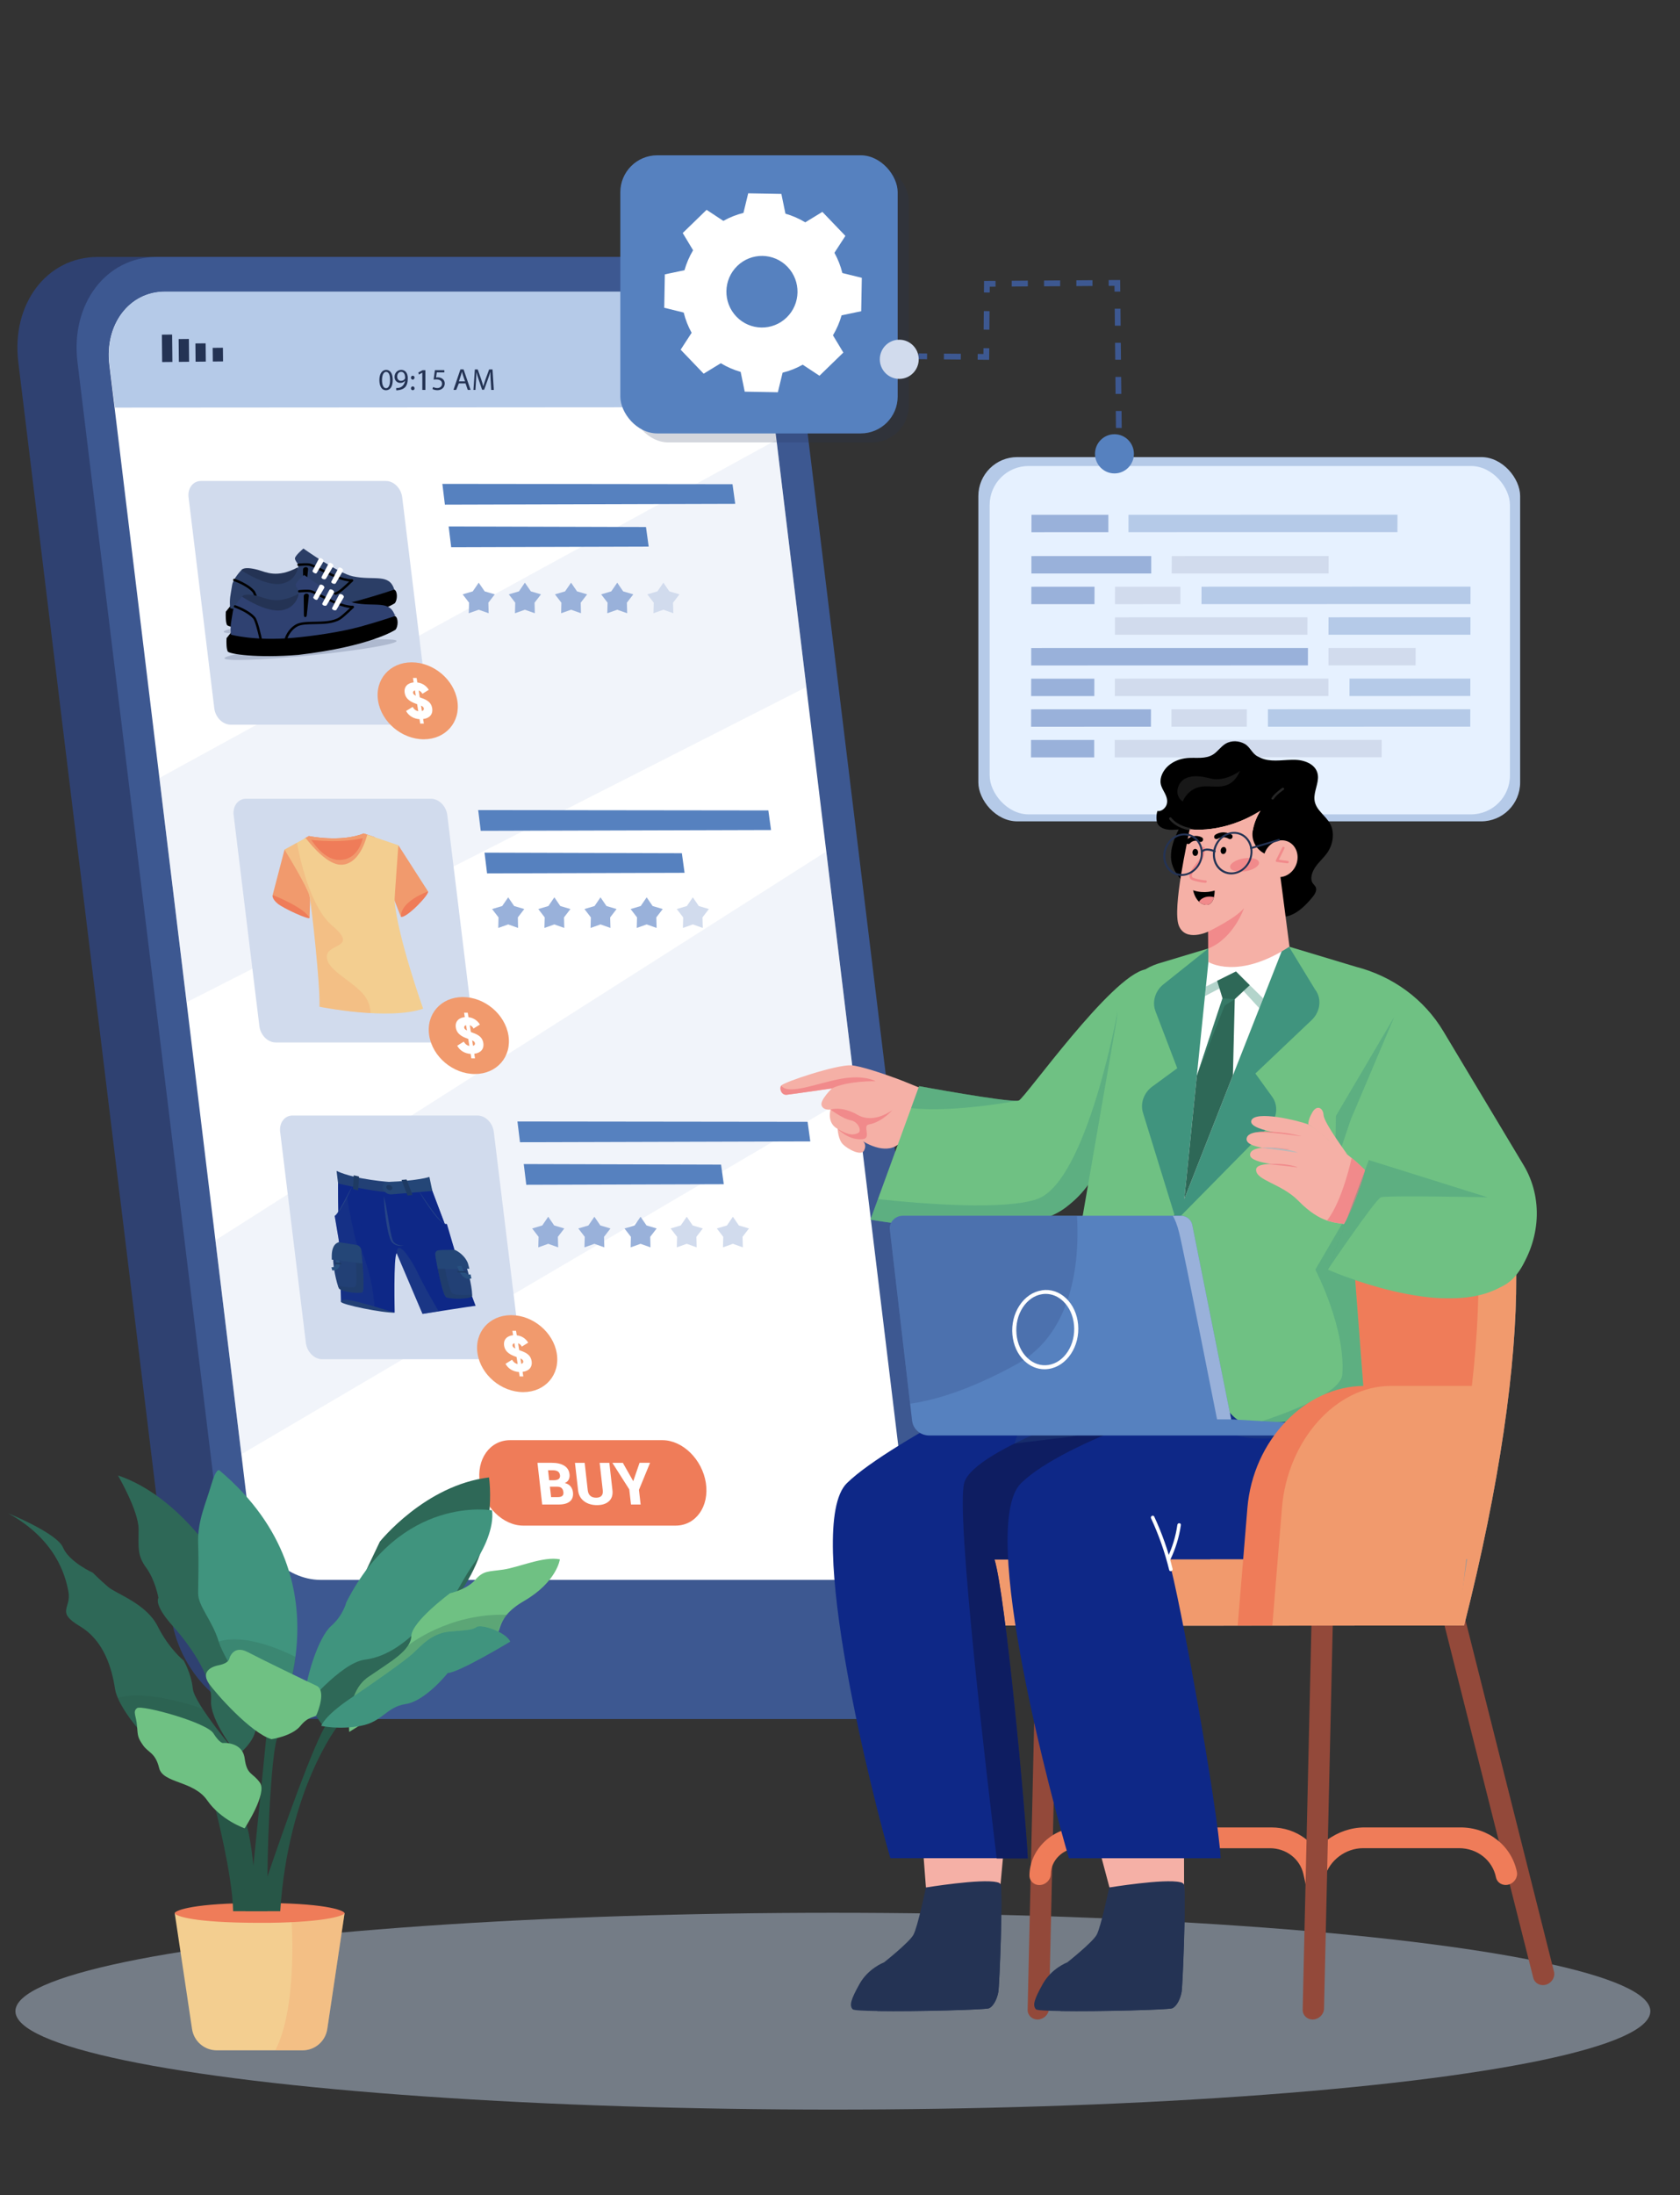 <?xml version="1.0" encoding="UTF-8"?>
<svg xmlns="http://www.w3.org/2000/svg" id="Layer_1" data-name="Layer 1" viewBox="0 0 392 512">
  <rect x="0" y="0" width="392" height="512" fill="#333333" stroke="none"/>
  <defs>
    <style>
      .cls-1 {
        fill: #f18a8b;
      }

      .cls-1, .cls-2, .cls-3, .cls-4, .cls-5, .cls-6, .cls-7, .cls-8, .cls-9, .cls-10, .cls-11, .cls-12, .cls-13, .cls-14, .cls-15, .cls-16, .cls-17, .cls-18, .cls-19, .cls-20, .cls-21, .cls-22, .cls-23, .cls-24, .cls-25, .cls-26, .cls-27, .cls-28, .cls-29, .cls-30, .cls-31, .cls-32, .cls-33, .cls-34, .cls-35, .cls-36, .cls-37, .cls-38, .cls-39, .cls-40, .cls-41 {
        stroke-width: 0px;
      }

      .cls-42 {
        opacity: .5;
      }

      .cls-2 {
        fill: #bababa;
      }

      .cls-3 {
        fill: #ef7c59;
      }

      .cls-4 {
        fill: #6fc183;
      }

      .cls-43, .cls-44 {
        isolation: isolate;
      }

      .cls-5 {
        fill: #93493a;
      }

      .cls-6 {
        fill: #f3ce90;
      }

      .cls-45 {
        opacity: .2;
      }

      .cls-46 {
        opacity: .29;
      }

      .cls-47 {
        opacity: .39;
      }

      .cls-8 {
        fill: #e6f1ff;
      }

      .cls-9 {
        fill: #254384;
      }

      .cls-10 {
        fill: #244677;
      }

      .cls-11 {
        fill: none;
      }

      .cls-12 {
        fill: #b8b8b8;
      }

      .cls-13 {
        fill: #24447c;
      }

      .cls-14 {
        fill: #3d5891;
      }

      .cls-15 {
        fill: #b9b9b9;
      }

      .cls-16 {
        fill: #d2d2d2;
      }

      .cls-17 {
        fill: #40947e;
      }

      .cls-18 {
        fill: #0e2887;
      }

      .cls-48 {
        opacity: .4;
      }

      .cls-19 {
        fill: #99b1da;
      }

      .cls-20 {
        fill: #fff;
      }

      .cls-49 {
        opacity: .3;
      }

      .cls-21 {
        fill: #0e1d61;
      }

      .cls-22 {
        fill: #243354;
      }

      .cls-23 {
        fill: #2f4171;
      }

      .cls-24 {
        fill: #d1d1d1;
      }

      .cls-50 {
        opacity: .49;
      }

      .cls-25 {
        fill: #464646;
      }

      .cls-26 {
        fill: #224075;
      }

      .cls-27 {
        fill: #275647;
      }

      .cls-28 {
        fill: #979797;
      }

      .cls-29 {
        fill: #d1dbed;
      }

      .cls-30 {
        fill: #1e3a63;
      }

      .cls-31 {
        fill: #f5b0a6;
      }

      .cls-51 {
        opacity: .46;
      }

      .cls-44 {
        opacity: .6;
      }

      .cls-32 {
        fill: #b5cae8;
      }

      .cls-33 {
        fill: #b8c7dd;
      }

      .cls-34 {
        fill: #5681bf;
      }

      .cls-35 {
        fill: #525252;
      }

      .cls-36 {
        fill: #28507f;
      }

      .cls-37 {
        fill: #2b3e66;
      }

      .cls-38 {
        fill: #959595;
      }

      .cls-39 {
        fill: #2e6857;
      }

      .cls-40 {
        fill: #264487;
      }

      .cls-52 {
        opacity: .37;
      }

      .cls-41 {
        fill: #f19a6d;
      }
    </style>
  </defs>
  <g>
    <rect class="cls-32" x="228.28" y="106.61" width="126.42" height="84.96" rx="9.08" ry="9.08"></rect>
    <rect class="cls-8" x="230.92" y="108.69" width="121.4" height="81.25" rx="9.08" ry="9.08"></rect>
    <g>
      <polygon class="cls-29" points="273.4 133.76 310.01 133.75 310.02 129.68 273.41 129.69 273.4 133.76"></polygon>
      <polygon class="cls-19" points="240.66 133.76 268.62 133.76 268.62 129.69 240.66 129.7 240.66 133.76"></polygon>
      <polygon class="cls-32" points="280.35 140.9 343.11 140.89 343.12 136.82 280.36 136.84 280.35 140.9"></polygon>
      <polygon class="cls-32" points="263.31 124.13 326.07 124.12 326.08 120.05 263.32 120.07 263.31 124.13"></polygon>
      <polygon class="cls-29" points="260.17 140.91 275.43 140.9 275.43 136.84 260.18 136.84 260.17 140.91"></polygon>
      <polygon class="cls-19" points="240.64 140.91 255.38 140.91 255.39 136.84 240.65 136.85 240.64 140.91"></polygon>
      <polygon class="cls-19" points="240.67 124.14 258.62 124.13 258.62 120.07 240.68 120.07 240.67 124.14"></polygon>
      <polygon class="cls-32" points="309.98 148.04 343.1 148.04 343.11 143.97 309.99 143.98 309.98 148.04"></polygon>
      <polygon class="cls-29" points="260.16 148.05 305.06 148.04 305.07 143.98 260.17 143.99 260.16 148.05"></polygon>
      <polygon class="cls-29" points="309.97 155.19 330.3 155.19 330.31 151.12 309.98 151.13 309.97 155.19"></polygon>
      <polygon class="cls-19" points="240.62 155.21 305.18 155.19 305.19 151.13 240.62 151.14 240.62 155.21"></polygon>
      <polygon class="cls-32" points="314.88 162.34 343.07 162.33 343.08 158.27 314.89 158.27 314.88 162.34"></polygon>
      <polygon class="cls-29" points="260.13 162.35 309.96 162.34 309.96 158.27 260.14 158.28 260.13 162.35"></polygon>
      <polygon class="cls-19" points="240.6 162.35 255.34 162.35 255.35 158.29 240.61 158.29 240.6 162.35"></polygon>
      <polygon class="cls-32" points="295.85 169.49 343.06 169.48 343.07 165.41 295.85 165.42 295.85 169.49"></polygon>
      <polygon class="cls-29" points="273.34 169.49 290.92 169.49 290.93 165.43 273.34 165.43 273.34 169.49"></polygon>
      <polygon class="cls-19" points="240.59 169.5 268.55 169.49 268.56 165.43 240.6 165.44 240.59 169.5"></polygon>
      <polygon class="cls-29" points="260.1 176.64 322.39 176.63 322.4 172.57 260.11 172.58 260.1 176.64"></polygon>
      <polygon class="cls-19" points="240.57 176.65 255.32 176.65 255.32 172.58 240.58 172.58 240.57 176.65"></polygon>
    </g>
  </g>
  <g class="cls-50">
    <ellipse class="cls-33" cx="194.34" cy="469.08" rx="190.74" ry="22.95"></ellipse>
  </g>
  <g>
    <g>
      <path class="cls-16" d="M183.01,281.45l-80.46-7,2.98,39.92s67.61,30.96,99.17,30.43l-21.69-63.35Z"></path>
      <g>
        <path class="cls-16" d="M63.41,307.91c5.65,2.11,28.75,4.8,36.46,5.45.14.07.3.13.47.16,33.59-10.45,16.47-40.65,16.47-40.65-2.92-3.23-7.42-8.01-10.4-10.24-4.7-3.53-27.05-10.24-28.77-5.48-2.22,6.13,9.93,12.55,16.28,14.9,0,0-.13.36-.3.99-8.07-1.72-16.38-3.53-17.19-3.76-6.97-2.03-17.57-11.45-21.58-7.69-3.17,2.96,2.31,7.1,2.87,7.51-.57-.36-7.58-4.41-9.59.05-1.97,4.43,3.84,9.25,4.46,9.77-.7-.27-8.08-2.99-9.73,1.6-1.76,4.8,5,9.3,5,9.3,0,0-5.23-1.92-6.52,2.98-1.29,4.89,15.94,12.82,22.08,15.13Z"></path>
        <g>
          <g>
            <path class="cls-2" d="M57.09,268.71c7.81,6.91,12.42,8.59,22.55,10.24.2.03.19.33-.02.32-10.07-.71-16.15-1.98-22.89-10.2-.33-.4-.02-.69.35-.36Z"></path>
            <path class="cls-2" d="M52.02,278.38c8.73,6.47,13.72,8.33,24.2,10.84.15.04.1.29-.05.27-10.49-1.6-16.53-3-24.41-10.62-.36-.34-.14-.79.26-.49Z"></path>
            <path class="cls-2" d="M48.38,289.91c8.91,5.65,14.29,7.93,24.78,9.06.25.03.23.39-.02.39-10.81-.11-17.54-2.9-24.9-9.16-.5-.43-.42-.65.14-.29Z"></path>
          </g>
          <path class="cls-2" d="M77.58,259.03c2.01,7.05,10.55,9.61,16.55,12.36.46.21.45.65.22.97-1.76,6.08-2.48,15.18,1.73,20.38.12.15-.08.35-.22.21-5.27-4.96-5.3-13.96-2.94-20.5-6.19-2.73-14.65-5.67-15.41-13.41,0-.04.06-.06.07-.02Z"></path>
        </g>
      </g>
    </g>
    <g>
      <g>
        <path class="cls-23" d="M189.67,400.94h-125.32c-11.88,0-22.85-10.98-24.5-24.52L4.27,84.45c-1.65-13.54,6.64-24.52,18.52-24.52h125.32c11.88,0,22.85,10.98,24.5,24.52l35.59,291.97c1.65,13.54-6.64,24.52-18.52,24.52Z"></path>
        <path class="cls-14" d="M203.49,400.94h-125.32c-11.88,0-22.85-10.98-24.5-24.52L18.08,84.45c-1.65-13.54,6.64-24.52,18.52-24.52h125.32c11.88,0,22.85,10.98,24.5,24.52l35.59,291.97c1.65,13.54-6.64,24.52-18.52,24.52Z"></path>
        <path class="cls-20" d="M198.43,368.49h-123.58c-8.27,0-15.9-7.64-17.05-17.06l-1.48-12.24-6.05-49.9-6.73-55.52-6.34-52.31-11.67-96.33c-1.15-9.42,4.62-17.06,12.89-17.06h26.2c1.65,0,3.23.76,4.46,1.99,1.23,1.23,2.1,2.93,2.33,4.8.39,3.23,3.01,5.85,5.85,5.85h48.99c2.59,0,4.47-2.19,4.47-5.04,0-.27-.02-.54-.05-.81-.46-3.75,1.84-6.79,5.13-6.79h26.2c8.27,0,15.9,7.64,17.05,17.06l2.12,17.47,6.98,57.65,4.65,38.35,6.83,56.35,11.69,96.48c1.15,9.42-4.62,17.06-12.89,17.06Z"></path>
        <g class="cls-49">
          <polygon class="cls-29" points="188.15 160.25 43.54 233.76 37.2 181.45 181.17 102.6 188.15 160.25"></polygon>
          <polygon class="cls-29" points="199.63 254.95 56.31 339.19 50.26 289.28 192.8 198.6 199.63 254.95"></polygon>
        </g>
        <path class="cls-32" d="M162.04,68.01H38.46c-8.27,0-14.04,7.64-12.89,17.06l1.24,10,153.54-.1-1.25-9.91c-1.15-9.42-8.78-17.06-17.05-17.06Z"></path>
        <path class="cls-29" d="M96.97,169.02h-43.16c-1.85,0-3.56-1.71-3.81-3.82l-6-49.2c-.26-2.11,1.03-3.82,2.88-3.82h43.16c1.85,0,3.56,1.71,3.81,3.82l6,49.2c.26,2.11-1.03,3.82-2.88,3.82Z"></path>
        <g>
          <g class="cls-45">
            <path class="cls-22" d="M92.36,143.32c0,.74-8.99,2.24-20.08,3.35-11.09,1.11-20.08,1.42-20.08.68,0-.74,8.99-2.24,20.08-3.35,11.09-1.11,20.08-1.42,20.08-.68Z"></path>
          </g>
          <g>
            <path class="cls-22" d="M56.29,133s.4-1.04,3.92-.08c1.91.52,4.39,1.99,9.23-.57,0,0,1.48,4.66-4.69,4.85-6.16.2-8.46-4.2-8.46-4.2Z"></path>
            <path class="cls-7" d="M90.57,137.29l1.43.23c.81.34.77,2.47.1,3.19,0,0-5.76,3.89-22.64,5.86-9.71.79-16.2-.19-16.5-.81-.3-.62-.33-2.06-.27-3.09l1.83-2.28,36.05-3.1Z"></path>
            <path class="cls-37" d="M56.29,133s-1.9,1.98-2.13,3.48c-.32,2.16-.69,3.25-.45,5.37,0,0,5.48,1.55,14.6.74,4.5-.4,10.96-1.32,15.68-2.62,4.02-1.11,8.01-2.45,8.01-2.45-1.16-3.88-4.68-2.04-9.68-3.1-3.41-.72-11.52-6.48-11.52-6.48,0,0-1.88,1.56-1.98,2.27-.06.45.83,1.52.83,1.52,0,0-.22,3.8-4.06,4.43-3.73.62-9.3-3.17-9.3-3.17Z"></path>
            <path class="cls-11" d="M92,137.51s-3.02,2.32-7.45,3.6c-4.52,1.31-11.89,2.34-16.49,2.63-5.08.32-15.37-1.08-15.37-1.08l39.31-5.15Z"></path>
            <path class="cls-7" d="M82.11,135.67s0,0,0,0c-2.4-.06-5.32-1.53-7.46-2.6-1.03-.52-1.92-.97-2.43-1.09-.53-.13-2.01-.02-2.54.03-.15.01-.29-.1-.31-.25-.02-.15.1-.29.25-.31.2-.02,2.01-.19,2.73-.01.57.14,1.44.58,2.55,1.13,2.08,1.05,4.94,2.49,7.22,2.54.16,0,.28.13.27.29,0,.15-.13.27-.28.27Z"></path>
            <path class="cls-20" d="M75.45,131.01l-1.56,2.64c-.21.32-1.15-.25-.94-.57l1.45-2.77c.31-.43,1.37.27,1.05.69Z"></path>
            <path class="cls-20" d="M77.73,132.1l-1.64,2.8c-.2.46-1.25.11-1.05-.35l1.64-3.14c.31-.43,1.37.27,1.05.69Z"></path>
            <path class="cls-20" d="M80.01,133.19l-1.66,2.82c-.18.39-1.21.02-1.03-.37l1.64-3.14c.31-.43,1.37.27,1.05.69Z"></path>
            <path class="cls-7" d="M70.7,132.86c.03-.73,1.22-.8,1.19-.07l-.47,4.46c0,.64-.68.71-.68.07l-.04-4.46Z"></path>
            <path class="cls-7" d="M66.55,143.08s-.05,0-.07,0c-.15-.04-.24-.2-.2-.35.02-.09.6-2.15,2.6-3.28,1.03-.58,2.64-.6,4.35-.63,1.99-.03,4.25-.07,5.75-1.03.8-.52,2.92-2.57,2.94-2.59.11-.11.29-.11.4,0,.11.11.11.29,0,.4-.09.09-2.18,2.12-3.02,2.66-1.63,1.05-3.97,1.09-6.04,1.12-1.63.03-3.18.05-4.08.56-1.8,1.01-2.33,2.92-2.34,2.94-.03.13-.15.21-.27.21Z"></path>
            <path class="cls-7" d="M60.64,143.12c-.13,0-.25-.09-.27-.22-.34-1.59-1.03-4.3-1.46-4.79-1.35-1.55-4.3-2.56-4.33-2.57-.15-.05-.23-.21-.18-.36.05-.15.21-.23.36-.18.13.04,3.13,1.08,4.57,2.74.67.76,1.5,4.6,1.59,5.04.03.15-.06.3-.22.33-.02,0-.04,0-.06,0Z"></path>
          </g>
        </g>
        <path class="cls-29" d="M107.49,243.14h-43.16c-1.85,0-3.56-1.71-3.81-3.82l-6-49.2c-.26-2.11,1.03-3.82,2.88-3.82h43.16c1.85,0,3.56,1.71,3.81,3.82l6,49.2c.26,2.11-1.03,3.82-2.88,3.82Z"></path>
        <path class="cls-29" d="M118.34,317.02h-43.16c-1.85,0-3.56-1.71-3.81-3.82l-6-49.2c-.26-2.11,1.03-3.82,2.88-3.82h43.16c1.85,0,3.56,1.71,3.81,3.82l6,49.2c.26,2.11-1.03,3.82-2.88,3.82Z"></path>
        <g>
          <g class="cls-45">
            <path class="cls-22" d="M92.53,149.5c0,.74-8.99,2.24-20.08,3.35-11.09,1.11-20.08,1.42-20.08.68,0-.74,8.99-2.24,20.08-3.35,11.09-1.11,20.08-1.42,20.08-.68Z"></path>
          </g>
          <g>
            <path class="cls-22" d="M56.46,139.17s.4-1.04,3.92-.08c1.91.52,4.39,1.99,9.23-.57,0,0,1.48,4.66-4.69,4.85-6.16.2-8.46-4.2-8.46-4.2Z"></path>
            <path class="cls-7" d="M90.74,143.46l1.43.23c.81.34.77,2.47.1,3.19,0,0-5.76,3.89-22.64,5.86-9.71.79-16.2-.19-16.5-.81-.3-.62-.33-2.06-.27-3.09l1.83-2.28,36.05-3.1Z"></path>
            <path class="cls-23" d="M56.46,139.17s-1.9,1.98-2.13,3.48c-.32,2.16-.69,3.25-.45,5.37,0,0,5.48,1.55,14.6.74,4.5-.4,10.96-1.32,15.68-2.62,4.02-1.11,8.01-2.45,8.01-2.45-1.16-3.88-4.68-2.04-9.68-3.1-3.41-.72-11.52-6.48-11.52-6.48,0,0-1.88,1.56-1.98,2.27-.06.45.83,1.52.83,1.52,0,0-.22,3.8-4.06,4.43-3.73.62-9.3-3.17-9.3-3.17Z"></path>
            <path class="cls-11" d="M92.17,143.69s-3.02,2.32-7.45,3.6c-4.52,1.31-11.89,2.34-16.49,2.63-5.08.32-15.37-1.08-15.37-1.08l39.31-5.15Z"></path>
            <path class="cls-7" d="M82.28,141.85s0,0,0,0c-2.4-.06-5.32-1.53-7.46-2.6-1.03-.52-1.92-.97-2.43-1.09-.53-.13-2.01-.02-2.54.03-.15.01-.29-.1-.31-.25-.02-.15.1-.29.25-.31.2-.02,2.01-.19,2.73-.01.57.14,1.44.58,2.55,1.13,2.08,1.05,4.94,2.49,7.22,2.54.16,0,.28.13.27.29,0,.15-.13.27-.28.27Z"></path>
            <path class="cls-20" d="M75.63,137.18l-1.56,2.64c-.21.32-1.15-.25-.94-.57l1.45-2.77c.31-.43,1.37.27,1.05.69Z"></path>
            <path class="cls-20" d="M77.91,138.28l-1.64,2.8c-.2.46-1.25.11-1.05-.35l1.64-3.14c.31-.43,1.37.27,1.05.69Z"></path>
            <path class="cls-20" d="M80.18,139.37l-1.66,2.82c-.18.39-1.21.02-1.03-.37l1.64-3.14c.31-.43,1.37.27,1.05.69Z"></path>
            <path class="cls-7" d="M70.87,139.03c.03-.73,1.22-.8,1.19-.07l-.47,4.46c0,.64-.68.71-.68.07l-.04-4.46Z"></path>
            <path class="cls-7" d="M66.72,149.26s-.05,0-.07,0c-.15-.04-.24-.19-.2-.34.02-.09.6-2.15,2.6-3.28,1.03-.58,2.64-.6,4.35-.63,1.99-.03,4.25-.07,5.75-1.03.8-.52,2.92-2.57,2.94-2.59.11-.11.29-.11.4,0,.11.11.11.29,0,.4-.09.09-2.18,2.12-3.02,2.66-1.63,1.05-3.97,1.09-6.04,1.12-1.63.03-3.18.05-4.08.56-1.79,1.01-2.33,2.92-2.34,2.94-.03.13-.15.21-.27.21Z"></path>
            <path class="cls-7" d="M60.81,149.29c-.13,0-.25-.09-.27-.22-.34-1.59-1.03-4.3-1.46-4.79-1.35-1.54-4.3-2.56-4.33-2.57-.15-.05-.23-.21-.18-.36.05-.15.21-.23.36-.18.13.04,3.13,1.08,4.57,2.74.67.76,1.5,4.6,1.59,5.04.03.15-.06.3-.22.33-.02,0-.04,0-.06,0Z"></path>
          </g>
        </g>
        <g>
          <path class="cls-18" d="M79,274.56c-.44.08.58,29.08.58,29.08,0,0,.03-.58,3.13.58,3.1,1.16,9.38,1.93,9.38,1.93,0,0-.3-13.09.47-13.86l6.03,14.16s12.01-1.9,12.39-1.88l-10.84-28.71s-8.61,1.51-10.16,1.44c-1.56-.07-9.35-3.03-10.99-2.73Z"></path>
          <g class="cls-49">
            <path class="cls-9" d="M79,274.56c-.44.08.58,29.08.58,29.08,0,0,.03-.58,3.13.58,1.26.47,3.05.88,4.73,1.2-.41-4.78-.83-8-3.24-14.36-1.65-4.34-1.06-10.33-.51-15.52-2.05-.61-3.96-1.1-4.68-.97Z"></path>
          </g>
          <path class="cls-18" d="M100.15,275.86s-2.54.45-5.11.84c1.1,3.01,3.47,8.61,6.21,9.79,1.51.65,2.55.87,3.25.9l-4.35-11.53Z"></path>
          <path class="cls-26" d="M107.08,292.47c.39.55.87,1.27,1.33,2.08,1.01,1.77,1.95,7.09,1.72,7.74-.22.65-4.59.8-5.96.3-.85-.31-2.01-6.49-2.52-9.45-.15-.88.55-1.06,1.49-1.09,2.54-.1,3.37-.39,3.94.42Z"></path>
          <g class="cls-42">
            <path class="cls-30" d="M105.69,301.75c-.94-.34-2.12-7.05-2.53-9.5,0,0-1.68-.09-1.55.65.48,2.84,1.69,9.39,2.57,9.7,1.37.5,5.74.35,5.96-.3.02-.07.03-.19.03-.35-1.46.18-3.59.13-4.48-.19Z"></path>
          </g>
          <path class="cls-10" d="M109.52,295.92c-.21-.68-.25-1.11-.44-1.53-1.01-2.13-3.02-2.9-3.02-2.9l-3.51.06c-.66.02-1.09.51-.99,1.12.13.81.34,1.99.59,3.25h7.36Z"></path>
          <path class="cls-26" d="M81.25,303.2s-1.78-.2-1.68.44c.1.64,9.77,2.62,12.51,2.51,0,0-9.21-2.87-10.84-2.95Z"></path>
          <g class="cls-42">
            <path class="cls-9" d="M102.37,305.85c-1.82-3.06-3.9-6.81-5.13-9.44-.92-1.95-4.53-7.9-4.67-4.13l6.03,14.16s1.66-.26,3.77-.59Z"></path>
          </g>
          <path class="cls-18" d="M97.52,277.43s4.49,7.42,6.26,8.03l.5.02,1.7,5.8-4.19.33-6.56-13.76,2.29-.41Z"></path>
          <path class="cls-40" d="M97.52,277.43c1.96,2.91,4.87,7.4,6.26,8.01h0s.5.04.5.04c-.02,0-.53,0-.5,0h0c-1.84-.68-5.36-6.43-6.26-8.05Z"></path>
          <path class="cls-18" d="M79,274.56c-.16.03-.13,3.68-.03,8.39,1.78.51,3.68.85,3.94.06.35-1.08.25-5.29.16-7.66-1.81-.52-3.42-.91-4.07-.8Z"></path>
          <path class="cls-18" d="M82.17,276.72s-3.29,6.88-4.08,6.84l1.05,6.25,5.1,1.56.03-14.08-2.1-.57Z"></path>
          <g class="cls-49">
            <path class="cls-9" d="M80.95,279.17c-1.02,1.97-2.38,4.41-2.86,4.39l1.05,6.25,4.18.63c-.92-3.33-1.74-7.58-2.37-11.28Z"></path>
          </g>
          <path class="cls-40" d="M82.17,276.72c-.78,1.93-3.27,6.84-4.08,6.84.53-.05,2.1-3.2,3.12-5.08.1-.18-.36.65.96-1.76Z"></path>
          <path class="cls-26" d="M79.14,289.81s-.74,1.27-1.27,2.95c-.52,1.68.8,7.03,1.21,7.72.41.69,4.15,1.34,5.39.96.76-.23.11-7.02-.18-9.74-.07-.63-.66-1.19-1.36-1.3l-3.79-.59Z"></path>
          <g class="cls-42">
            <path class="cls-30" d="M82.64,290.35c.29,2.68.95,9.56.19,9.79-.81.24-2.67.05-3.99-.3.1.3.18.52.25.63.41.69,4.15,1.34,5.39.96.76-.23.11-7.03-.18-9.75-.07-.62-.66-1.19-1.35-1.29l-.3-.05Z"></path>
          </g>
          <path class="cls-26" d="M78.53,273.1l.36,2.93s9.8,2.34,12.64,1.98l-.36-2.32s-8.14-.49-12.64-2.59Z"></path>
          <path class="cls-10" d="M89.3,277.05h0c.14.88,1.1,1.6,2.04,1.52l9.54-.8-.69-3.27s-2.45.89-9.71,1.17c-.79.03-1.3.64-1.18,1.37Z"></path>
          <path class="cls-40" d="M89.6,279.02c1.06,4.61,1.46,9.44,2.19,10.56.53.72,1.53.96,2.38.92-1.31.34-2.6-.31-2.97-1.17-.74-1.46-1.27-5.45-1.42-7.04-.11-1.09-.18-2.18-.18-3.27Z"></path>
          <path class="cls-30" d="M91.53,277.02c.05.34-.21.61-.59.59-.38-.02-.73-.31-.78-.65-.05-.34.21-.61.59-.59s.73.31.78.65Z"></path>
          <polygon class="cls-30" points="83.58 277.61 82.35 277.34 82.54 274.12 83.77 274.41 83.58 277.61"></polygon>
          <polygon class="cls-30" points="95.1 278.87 93.69 275.2 94.87 275.1 96.25 278.69 95.1 278.87"></polygon>
          <path class="cls-36" d="M78.18,293.44c.2.48.41,1.23.15,1.69-.16.28-.48.43-.99.45l.19.74c.76-.03,1.28-.28,1.55-.76.35-.63.14-1.5-.07-2.08l-.83-.04Z"></path>
          <polygon class="cls-30" points="79.65 294.91 78.21 294.84 78.15 294.47 79.6 294.54 79.65 294.91"></polygon>
          <path class="cls-36" d="M106.66,295.34l.98-.11c.14.42.67,1.59,1.38,1.95.15.08.4.17.77.04l.21.95c-1.66.55-2.75-1.14-3.33-2.84Z"></path>
          <polygon class="cls-30" points="108.83 296.84 106.75 296.74 106.7 296.45 108.78 296.55 108.83 296.84"></polygon>
          <path class="cls-10" d="M84.58,294.71c-.11-1.2-.24-2.48-.33-3.29-.05-.47-.51-.97-1.03-1.05l-4.1-.64s-1.62.11-1.71,3c0,.29,0,.64,0,1.06l7.16.91Z"></path>
        </g>
        <g>
          <path class="cls-3" d="M75.43,205.81l-4.39-10.23,1.04-.58s7.42,1.54,12.78-.61l2.63.89-.19,11.02-11.87-.49Z"></path>
          <path class="cls-41" d="M86.36,195.03l1.14.32v-.07s-2.63-.89-2.63-.89c-5.36,2.15-12.78.61-12.78.61l-1.04.58.07.15c2.11.29,9.54,1.13,15.25-.7Z"></path>
          <path class="cls-3" d="M67.79,208.57l-4.17.18s-.3.77,1.13,1.98c1.44,1.21,7.46,3.89,7.47,3.36.02-.53-.88-2.41-1.43-2.88-.55-.47-3.01-2.64-3.01-2.64Z"></path>
          <path class="cls-41" d="M63.62,208.75s7.28,2.82,8.61,5.34l.13-4.18-1.05-8.42-4.92-3.34-2.77,10.6Z"></path>
          <path class="cls-3" d="M99.88,207.91c.37.69-5.12,6.39-6.34,5.92,0,0-.17-1.19,0-2.47.17-1.28,4.2-3.56,6.35-3.45Z"></path>
          <path class="cls-41" d="M92.95,197.13l6.93,10.79s-6.43,2.21-6.34,5.92l-1.47-3.77-1.3-6.81,2.17-6.13Z"></path>
          <path class="cls-6" d="M66.39,198.15s5.46,8.82,5.88,11.03c.42,2.21,2.46,20.44,2.29,25.63,0,0,16.14,3.25,24.17.45,0,0-6-16.84-6.66-25.18-.04-.46.88-12.94.88-12.94l-8.03-2.72s-.49,6.41-5.62,6.41c-4.1,0-7.35-5.74-7.35-5.74l-5.55,3.07Z"></path>
          <g class="cls-49">
            <path class="cls-41" d="M76.26,223.02c.16-3.05,7.49-1.87,1.29-7.08-5.12-4.31-7.57-15.6-8.26-19.39l-2.9,1.6s5.46,8.82,5.88,11.03c.42,2.21,2.46,20.44,2.29,25.63,0,0,5.64,1.14,11.91,1.49-.08-1.45-.52-3.16-1.87-4.62-3.03-3.28-8.5-5.6-8.34-8.65Z"></path>
          </g>
          <path class="cls-41" d="M79.54,201.69c3.77,0,5.51-4.59,6.16-7.02l-.84-.28s-.57,6.18-5.7,6.18c-4.1,0-7.07-5.56-7.07-5.56l-.78.43c1.74,2.24,5.28,6.25,8.24,6.25Z"></path>
        </g>
      </g>
      <g>
        <path class="cls-3" d="M157.63,355.83h-35.54c-4.73,0-9.29-4.48-10.14-9.96h.01c-.85-5.48,2.32-9.97,7.05-9.97h35.55c4.73,0,9.29,4.49,10.14,9.97h0c.84,5.48-2.34,9.96-7.07,9.96Z"></path>
        <g>
          <path class="cls-20" d="M126.51,350.91l-1.1-9.73h3.34c1.21,0,2.17.22,2.9.67.73.45,1.14,1.11,1.24,2,.05.46-.01.87-.19,1.24-.18.36-.48.63-.92.81.58.13,1.03.39,1.35.78.32.39.5.84.56,1.35.11.95-.13,1.67-.71,2.15-.58.49-1.47.73-2.66.73h-3.82ZM128.14,345.24h1.12c.51,0,.88-.11,1.12-.3.23-.19.33-.47.29-.83-.05-.41-.21-.72-.49-.91-.28-.19-.69-.28-1.22-.28h-1.08l.26,2.32ZM128.31,346.74l.28,2.44h1.56c.48,0,.83-.09,1.05-.28.22-.19.31-.48.26-.87-.05-.42-.19-.74-.42-.96-.23-.22-.58-.32-1.04-.32h-1.68Z"></path>
          <path class="cls-20" d="M142.18,341.19l.72,6.37c.13,1.11-.15,1.97-.81,2.58-.67.61-1.6.91-2.79.91s-2.21-.3-3.02-.91c-.81-.61-1.28-1.47-1.4-2.58l-.72-6.37h2.26l.72,6.37c.07.6.27,1.04.61,1.33.34.29.79.43,1.35.43s.97-.14,1.24-.43c.27-.28.37-.73.3-1.33l-.72-6.37h2.26Z"></path>
          <path class="cls-20" d="M147.73,345.43h.04l1.46-4.25h2.45l-2.59,6.31.39,3.42h-2.25l-.4-3.53-3.94-6.19h2.44l2.41,4.25Z"></path>
        </g>
      </g>
      <g>
        <path class="cls-34" d="M171.55,117.51l-67.74.19-.55-4.51c-.01-.11-.03-.22-.05-.33l67.71.08.63,4.57Z"></path>
        <path class="cls-34" d="M151.36,127.49l-46.08.14-.55-4.51c-.01-.11-.03-.22-.05-.33l46.05.13.63,4.57Z"></path>
      </g>
      <g>
        <path class="cls-34" d="M179.91,193.59l-67.74.19-.55-4.51c-.01-.11-.03-.22-.05-.33l67.71.08.63,4.57Z"></path>
        <path class="cls-34" d="M159.73,203.57l-46.08.14-.55-4.51c-.01-.11-.03-.22-.05-.33l46.05.13.63,4.57Z"></path>
      </g>
      <g>
        <path class="cls-34" d="M189.07,266.22l-67.74.19-.55-4.51c-.01-.11-.03-.22-.05-.33l67.71.08.63,4.57Z"></path>
        <path class="cls-34" d="M168.88,276.2l-46.08.14-.55-4.51c-.01-.11-.03-.22-.05-.33l46.05.13.63,4.57Z"></path>
      </g>
      <g>
        <g>
          <path class="cls-41" d="M106.71,163.44c.79,4.96-2.71,8.98-7.82,8.99-5.11,0-9.88-4-10.67-8.96-.79-4.96,2.71-8.98,7.82-8.99,5.11,0,9.88,4,10.67,8.96Z"></path>
          <path class="cls-20" d="M98.74,167.73l.16,1.04h-.85s-.16-1.03-.16-1.03c-1.39-.09-2.52-.78-3.14-1.91l1.53-.95c.34.57.75.9,1.31.99l-.26-1.63c-.05-.02-.12-.04-.17-.06-1.12-.41-2.48-.99-2.73-2.57-.24-1.54.82-2.33,2.09-2.45l-.16-1.03h.85s.17,1.05.17,1.05c1.07.13,2.03.67,2.67,1.71l-1.49.93c-.22-.41-.5-.65-.87-.77l.25,1.59c1.13.43,2.62.82,2.9,2.54.23,1.48-.67,2.35-2.09,2.52ZM97.02,162.27l-.2-1.24c-.34.08-.49.31-.44.59.04.22.18.41.64.65ZM98.89,165.23c-.05-.29-.26-.47-.65-.65l.2,1.26c.4-.11.49-.37.45-.61Z"></path>
        </g>
        <g>
          <path class="cls-41" d="M118.64,241.51c.79,4.96-2.71,8.98-7.82,8.99-5.11,0-9.88-4-10.67-8.96-.79-4.96,2.71-8.98,7.82-8.99,5.11,0,9.88,4,10.67,8.96Z"></path>
          <path class="cls-20" d="M110.67,245.8l.16,1.04h-.85s-.16-1.03-.16-1.03c-1.39-.09-2.52-.78-3.14-1.91l1.53-.95c.34.57.75.9,1.31.99l-.26-1.63c-.05-.02-.12-.04-.17-.06-1.12-.41-2.48-.99-2.73-2.57-.24-1.54.82-2.33,2.09-2.45l-.16-1.03h.85s.17,1.05.17,1.05c1.07.13,2.03.67,2.67,1.71l-1.49.93c-.22-.41-.5-.65-.87-.77l.25,1.59c1.13.43,2.62.82,2.9,2.54.23,1.48-.67,2.35-2.09,2.52ZM108.95,240.35l-.2-1.24c-.34.08-.49.31-.44.59.04.22.18.41.64.65ZM110.82,243.31c-.05-.29-.26-.47-.65-.65l.2,1.26c.4-.11.49-.37.45-.61Z"></path>
        </g>
        <g>
          <path class="cls-41" d="M129.92,315.7c.79,4.96-2.71,8.98-7.82,8.99-5.11,0-9.88-4-10.67-8.96-.79-4.96,2.71-8.98,7.82-8.99,5.11,0,9.88,4,10.67,8.96Z"></path>
          <path class="cls-20" d="M121.94,319.99l.16,1.04h-.85s-.16-1.03-.16-1.03c-1.39-.09-2.52-.78-3.14-1.91l1.53-.95c.34.57.75.9,1.31.99l-.26-1.63c-.05-.02-.12-.04-.17-.06-1.12-.41-2.48-.99-2.73-2.57-.24-1.54.82-2.33,2.09-2.45l-.16-1.03h.85s.17,1.05.17,1.05c1.07.13,2.03.67,2.67,1.71l-1.49.93c-.22-.41-.5-.65-.87-.77l.25,1.59c1.13.43,2.62.82,2.9,2.54.23,1.48-.67,2.35-2.09,2.52ZM120.23,314.53l-.2-1.24c-.34.08-.49.31-.44.59.04.22.18.41.64.65ZM122.09,317.49c-.05-.29-.26-.47-.65-.65l.2,1.26c.4-.11.49-.37.45-.61Z"></path>
        </g>
      </g>
      <g>
        <g>
          <g>
            <g class="cls-43">
              <rect class="cls-22" x="49.63" y="81.12" width="2.39" height="3.19" transform="translate(102.48 164.92) rotate(179.43)"></rect>
            </g>
            <g class="cls-43">
              <rect class="cls-22" x="45.61" y="80.09" width="2.39" height="4.26" transform="translate(94.43 163.97) rotate(179.43)"></rect>
            </g>
            <g class="cls-43">
              <rect class="cls-22" x="41.7" y="79.07" width="2.39" height="5.32" transform="translate(86.61 163.03) rotate(179.43)"></rect>
            </g>
            <g class="cls-43">
              <rect class="cls-22" x="37.8" y="78.04" width="2.39" height="6.39" transform="translate(78.8 162.08) rotate(179.43)"></rect>
            </g>
          </g>
          <g>
            <g class="cls-44">
              <rect class="cls-20" x="151.42" y="80.68" width="1.42" height="3.19"></rect>
            </g>
            <g class="cls-44">
              <rect class="cls-20" x="153.82" y="79.52" width="11.31" height="5.52" transform="translate(318.94 164.55) rotate(180)"></rect>
            </g>
          </g>
        </g>
        <g class="cls-43">
          <path class="cls-22" d="M91.64,88.59c0,1.56-.58,2.43-1.6,2.43-.9,0-1.51-.84-1.52-2.36,0-1.54.67-2.39,1.6-2.39s1.52.86,1.52,2.33ZM89.14,88.66c0,1.2.37,1.88.93,1.88.64,0,.94-.74.94-1.92s-.29-1.88-.93-1.88c-.54,0-.94.67-.94,1.92Z"></path>
          <path class="cls-22" d="M92.45,90.5c.13.01.29,0,.5-.02.36-.05.7-.2.96-.45.3-.28.52-.68.61-1.22h-.02c-.25.31-.62.5-1.08.5-.83,0-1.36-.62-1.36-1.41,0-.87.63-1.63,1.57-1.63s1.52.76,1.52,1.94c0,1.01-.22,1.72-.68,2.16-.35.35-.96.56-1.45.62-.23.04-.42.04-.57.04v-.51ZM92.68,87.85c0,.57.35.98.88.98.42,0,.74-.21.91-.48.04-.06.06-.13.06-.23,0-.79-.29-1.39-.94-1.39-.53,0-.91.47-.91,1.12Z"></path>
          <path class="cls-22" d="M95.89,88.08c0-.26.18-.45.42-.45s.41.18.42.45c0,.25-.28.57-.54.44-.22-.11-.3-.19-.3-.44ZM95.89,90.57c0-.26.18-.45.42-.45s.41.18.42.45c0,.25-.16.44-.42.44-.25,0-.42-.19-.42-.44Z"></path>
          <path class="cls-22" d="M98.54,86.92h-.01l-.8.43-.12-.47,1-.54h.65v4.6h-.72v-4.02Z"></path>
          <path class="cls-22" d="M103.68,86.86h-1.76l-.18,1.18c.11-.01.21-.03.38-.03.35,0,.71.08.99.25.36.21.66.6.66,1.18,0,.9-.71,1.57-1.71,1.57-.5,0-.93-.14-1.15-.28l.16-.47c.19.11.57.25.98.25.59,0,1.09-.38,1.09-1,0-.59-.4-1.02-1.32-1.02-.26,0-.47.03-.64.05l.3-2.21h2.2v.52Z"></path>
          <path class="cls-22" d="M107.06,89.43l-.61,1.5h-.64l1.62-4.77h.74l1.63,4.77h-.66l-.51-1.5h-1.57ZM108.51,88.95l-.47-1.37c-.11-.31-.18-.59-.25-.87h-.01c-.07.28-.15.57-.24.86l-.47,1.38h1.44Z"></path>
          <path class="cls-22" d="M114.49,88.84c-.04-.67-.08-1.46-.07-2.06h-.02c-.16.56-.36,1.15-.6,1.81l-.84,2.31h-.47l-.77-2.27c-.23-.67-.42-1.29-.55-1.85h-.01c-.01.59-.05,1.39-.09,2.11l-.13,2.05h-.47l.33-4.77h.67l.81,2.31c.2.59.36,1.11.48,1.61h.02c.12-.48.29-1,.5-1.61l.85-2.31h.79l.3,4.77h-.6l-.12-2.09Z"></path>
        </g>
      </g>
      <g>
        <polygon class="cls-19" points="111.7 142.21 109.38 143.03 109.45 140.57 107.95 138.62 110.31 137.93 111.7 135.9 113.09 137.93 115.45 138.62 113.95 140.57 114.02 143.03 111.7 142.21"></polygon>
        <polygon class="cls-19" points="122.47 142.21 120.16 143.03 120.22 140.57 118.72 138.62 121.08 137.93 122.47 135.9 123.87 137.93 126.23 138.62 124.73 140.57 124.79 143.03 122.47 142.21"></polygon>
        <polygon class="cls-19" points="133.25 142.21 130.93 143.03 130.99 140.57 129.49 138.62 131.85 137.93 133.25 135.9 134.64 137.93 137 138.62 135.5 140.57 135.56 143.03 133.25 142.21"></polygon>
        <polygon class="cls-19" points="144.02 142.21 141.7 143.03 141.77 140.57 140.27 138.62 142.63 137.93 144.02 135.9 145.41 137.93 147.77 138.62 146.27 140.57 146.34 143.03 144.02 142.21"></polygon>
        <polygon class="cls-29" points="154.79 142.21 152.47 143.03 152.54 140.57 151.04 138.62 153.4 137.93 154.79 135.9 156.18 137.93 158.54 138.62 157.04 140.57 157.11 143.03 154.79 142.21"></polygon>
      </g>
      <g>
        <polygon class="cls-19" points="118.58 215.61 116.26 216.43 116.32 213.97 114.82 212.02 117.18 211.32 118.58 209.29 119.97 211.32 122.33 212.02 120.83 213.97 120.89 216.43 118.58 215.61"></polygon>
        <polygon class="cls-19" points="129.35 215.61 127.03 216.43 127.1 213.97 125.6 212.02 127.96 211.32 129.35 209.29 130.74 211.32 133.1 212.02 131.6 213.97 131.67 216.43 129.35 215.61"></polygon>
        <polygon class="cls-19" points="140.12 215.61 137.8 216.43 137.87 213.97 136.37 212.02 138.73 211.32 140.12 209.29 141.51 211.32 143.87 212.02 142.37 213.97 142.44 216.43 140.12 215.61"></polygon>
        <polygon class="cls-19" points="150.89 215.61 148.57 216.43 148.64 213.97 147.14 212.02 149.5 211.32 150.89 209.29 152.28 211.32 154.64 212.02 153.14 213.97 153.21 216.43 150.89 215.61"></polygon>
        <polygon class="cls-29" points="161.66 215.61 159.34 216.43 159.41 213.97 157.91 212.02 160.27 211.32 161.66 209.29 163.05 211.32 165.41 212.02 163.91 213.97 163.98 216.43 161.66 215.61"></polygon>
      </g>
      <g>
        <polygon class="cls-19" points="127.92 290.1 125.6 290.93 125.67 288.47 124.17 286.52 126.53 285.82 127.92 283.79 129.31 285.82 131.67 286.52 130.17 288.47 130.24 290.93 127.92 290.1"></polygon>
        <polygon class="cls-19" points="138.69 290.1 136.37 290.93 136.44 288.47 134.94 286.52 137.3 285.82 138.69 283.79 140.08 285.82 142.44 286.52 140.94 288.47 141.01 290.93 138.69 290.1"></polygon>
        <polygon class="cls-19" points="149.46 290.1 147.15 290.93 147.21 288.47 145.71 286.52 148.07 285.82 149.46 283.79 150.86 285.82 153.22 286.52 151.72 288.47 151.78 290.93 149.46 290.1"></polygon>
        <polygon class="cls-29" points="160.24 290.1 157.92 290.93 157.99 288.47 156.48 286.52 158.84 285.82 160.24 283.79 161.63 285.82 163.99 286.52 162.49 288.47 162.55 290.93 160.24 290.1"></polygon>
        <polygon class="cls-29" points="171.01 290.1 168.69 290.93 168.76 288.47 167.26 286.52 169.62 285.82 171.01 283.79 172.4 285.82 174.76 286.52 173.26 288.47 173.33 290.93 171.01 290.1"></polygon>
      </g>
    </g>
  </g>
  <g>
    <rect class="cls-14" x="214.64" y="82.11" width="1.35" height="2.01" transform="translate(130.32 297.69) rotate(-89.5)"></rect>
    <rect class="cls-14" x="221.55" y="81.21" width="1.35" height="3.94" transform="translate(137.1 304.66) rotate(-89.5)"></rect>
    <polygon class="cls-14" points="230.8 83.93 228.12 83.9 228.13 82.55 229.47 82.56 229.48 81.21 230.83 81.22 230.8 83.93"></polygon>
    <rect class="cls-14" x="228.04" y="74.05" width="4.33" height="1.34" transform="translate(153.6 304.31) rotate(-89.53)"></rect>
    <polygon class="cls-14" points="230.93 68.23 229.59 68.22 229.61 65.52 232.29 65.51 232.3 66.86 230.94 66.87 230.93 68.23"></polygon>
    <path class="cls-14" d="M236.07,66.83v-1.35s3.76-.03,3.76-.03v1.35s-3.76.03-3.76.03ZM243.61,66.78v-1.35s3.76-.03,3.76-.03v1.35s-3.76.03-3.76.03ZM251.15,66.73v-1.35s3.76-.03,3.76-.03v1.35s-3.76.03-3.76.03Z"></path>
    <polygon class="cls-14" points="260.06 68.02 260.04 66.67 258.7 66.68 258.69 65.32 261.37 65.31 261.4 68.01 260.06 68.02"></polygon>
    <path class="cls-14" d="M260.39,99.84l-.04-3.98h1.34s.04,3.96.04,3.96h-1.34ZM260.3,91.89l-.04-3.98h1.34s.04,3.96.04,3.96h-1.34ZM260.22,83.93l-.04-3.98h1.34s.04,3.96.04,3.96h-1.34ZM260.14,75.98l-.04-3.98h1.34s.04,3.96.04,3.96h-1.34Z"></path>
    <rect class="cls-14" x="260.44" y="103.81" width="1.34" height="2.03" transform="translate(-1.07 2.71) rotate(-.59)"></rect>
  </g>
  <ellipse class="cls-34" cx="260.04" cy="105.85" rx="4.54" ry="4.57"></ellipse>
  <g class="cls-45">
    <rect class="cls-22" x="147.36" y="38.32" width="64.72" height="64.87" rx="8.62" ry="8.62" transform="translate(359.43 141.51) rotate(180)"></rect>
  </g>
  <rect class="cls-34" x="144.75" y="36.22" width="64.72" height="64.87" rx="8.62" ry="8.62" transform="translate(354.21 137.31) rotate(180)"></rect>
  <path class="cls-20" d="M187.89,51.86l4-2.44,5.37,5.6-2.56,3.94c.83,1.5,1.45,3.09,1.85,4.72l4.54,1.12-.14,7.79-4.58.96c-.46,1.62-1.13,3.18-2.01,4.66l2.42,4.02-5.57,5.41-3.91-2.58c-1.49.84-3.07,1.46-4.69,1.86l-1.11,4.57-7.73-.14-.95-4.61c-1.61-.46-3.16-1.13-4.63-2.02l-4,2.44-5.37-5.6,2.56-3.94c-.83-1.5-1.45-3.09-1.85-4.72l-4.54-1.12.14-7.79,4.58-.96c.46-1.62,1.13-3.18,2.01-4.66l-2.42-4.02,5.57-5.41,3.91,2.58c1.49-.84,3.07-1.46,4.69-1.86l1.11-4.57,7.74.14.95,4.61c1.61.46,3.16,1.13,4.63,2.02h0ZM172.03,62.03c-3.3,3.2-3.39,8.49-.21,11.81,3.18,3.32,8.44,3.41,11.73.21,3.3-3.2,3.39-8.49.21-11.81-3.18-3.32-8.44-3.41-11.73-.21Z"></path>
  <g>
    <g>
      <path class="cls-6" d="M80.4,446.23l-4.04,27.02c-.43,2.85-2.87,4.96-5.76,4.96h-20.03c-2.88,0-5.33-2.11-5.76-4.96l-4.04-27.02h39.62Z"></path>
      <g class="cls-49">
        <path class="cls-41" d="M80.4,446.23l-4.04,27.02c-.43,2.85-2.87,4.96-5.76,4.96h-6.36c5.43-10.46,3.72-31.58,3.72-31.58,0,0-.02-.14,0-.4h12.44Z"></path>
      </g>
      <path class="cls-3" d="M80.39,446.23c0,.45-3.79,2.07-17.57,2.24h-.08c-.19,0-.38,0-.58,0h-.02c-.4,0-.81,0-1.23,0h-.67c-.63,0-1.25,0-1.84-.01-.23,0-.45,0-.67-.01-13.98-.19-16.97-1.78-16.97-2.23s3.04-2.14,16.87-2.35c.22,0,.44,0,.67-.01.62,0,1.27-.01,1.94-.01h.67c.42,0,.83,0,1.23,0h.06c.2,0,.39,0,.57,0h.04c14.37.17,17.57,1.91,17.57,2.36Z"></path>
    </g>
    <g>
      <path class="cls-27" d="M58.82,445.76h-4.43c-.12-8.23-4.05-23.57-4.05-23.57l4.35-1.06c.23.18.51,1.08.81,2.44.95,4.27,2.15,13.09,2.88,18.79.17,1.34.32,2.5.43,3.4Z"></path>
      <path class="cls-39" d="M1.88,352.95s11.4,4.6,12.82,7.98c1.42,3.38,6.95,5.88,6.95,5.88,0,0,1.6,1.62,3.56,3.3,1.96,1.68,8.9,3.87,11.58,9.19,2.67,5.32,6.06,7.99,6.06,7.99,0,0,1.78,2.99,2.14,6.57.36,3.58,10.51,15.48,10.51,15.48l-21.19-3.71s-6.77-7.16-7.48-11.77c-.71-4.61-2.49-11.16-8.19-14.56-5.7-3.41-1.96-4.12-2.67-8.04-.71-3.92-3.03-12.23-14.07-18.31Z"></path>
      <g class="cls-49">
        <path class="cls-27" d="M55.49,409.35s-4.96-5.79-8.22-10.82c0,0-13.11-4.72-19.74-2.5,0,0,.5,2.42,6.77,9.61l21.19,3.71Z"></path>
      </g>
      <path class="cls-39" d="M27.53,344.14s4.81,8.25,4.81,12.52-.36,6.08,1.78,9c2.14,2.93,2.85,7.02,2.85,7.02,0,0-1.25,1.47,3.38,6.61,4.63,5.14,9.26,12.44,8.9,17.25-.36,4.81,6.23,12.79,6.23,12.79,0,0,4.27-3.14,4.27-6.81s-8.55-37.93-8.55-37.93c0,0-9.44-15.71-23.69-20.47Z"></path>
      <path class="cls-39" d="M75.41,402.52s-3.55-3.94-2.81-7.53c.74-3.59,16.03-35.42,16.03-35.42,0,0,10.55-13.2,25.47-14.98,0,0,2.38,14.8-7.31,27.57-9.69,12.77-31.38,30.37-31.38,30.37h0Z"></path>
      <path class="cls-17" d="M70.81,398.39s8.73-10.57,14.25-11.28c5.52-.71,9.8-4.27,13.36-7.84,3.56-3.56,4.81-2.49,5.88-4.1,1.07-1.6,4.27-7.86,6.41-10.7,2.14-2.84,4.63-8.21,4.1-12.2,0,0-21.19-3.81-34.02,21.48,0,0-.71,3.03-3.56,5.52-2.85,2.49-6.23,12.4-6.41,19.11Z"></path>
      <path class="cls-17" d="M63.5,403.94s19.41-34.28-12.29-60.99c0,0-.71-.83-1.96,3.5-1.25,4.33-3.18,8.29-3.02,13.43.17,5.14.01,8.71,0,11.73-.01,3.03,3.27,6.25,4.8,11.26,1.53,5.01,12.47,21.06,12.47,21.06Z"></path>
      <g class="cls-49">
        <path class="cls-39" d="M63.5,403.94s5.01-9.3,5.43-17.49c0,0-10.92-5.86-17.9-3.57,0,0,.92,4.24,12.47,21.06Z"></path>
      </g>
      <path class="cls-27" d="M62.26,403.94l2.63,1.1c-.41.46-1.08,2.91-1.74,12.71-.5,7.31-.69,14.43-.75,19.93-.04,3.43-.02,6.24,0,8.08h-4.34l.34-3.4.72-7.2,3.14-31.22Z"></path>
      <path class="cls-38" d="M65.29,405.21l-.39-.16c.24-.28.39.16.39.16Z"></path>
      <path class="cls-4" d="M63.33,405.64s4.81-.68,6.77-3.1c1.96-2.42,3.38-1.83,3.74-2.57.36-.74,2.32-5.73,0-6.8-2.32-1.07-12.64-6.06-16.03-7.84-3.38-1.78-4.27,1.42-4.27,1.42,0,0,0,1.14-2.49,1.64-2.49.5-3.92,1.92-2.32,4.24,1.6,2.32,9.8,11.58,14.6,13Z"></path>
      <path class="cls-27" d="M78.82,402.54s-11.59,14.73-13.43,43.22h-5.71s.03-.09.05-.14h0c.59-1.77,1.53-4.58,2.67-7.94,4.08-11.97,10.81-31.01,13.93-35.86l2.49.72Z"></path>
      <path class="cls-27" d="M57.28,445.76c-.21-10.35-3.85-21.65-3.85-21.65l2.08-.54,1.09-.28c1.3,2.43,2.07,7.19,2.52,11.87.4,4.1.55,8.13.61,10.46h0s0,.1,0,.14h-2.45Z"></path>
      <path class="cls-4" d="M81.49,403.94s-.89-9.14,4.45-12.81c5.34-3.66,9.94-6.21,10.04-9.57.11-3.36,9.01-9.95,9.01-9.95,0,0,3.92-.87,5.88-3.11,1.96-2.24,3.03-1.9,6.59-2.42,3.56-.52,9.44-3.17,13.18-2.38,0,0-.71,5.27-8.37,9.71-7.66,4.44-4.45,8.04-8.19,10.34-3.74,2.3-32.59,20.19-32.59,20.19Z"></path>
      <path class="cls-17" d="M74.95,402.54s.67-2.24,6.72-6.34c6.06-4.1,12.64-8.73,14.6-10.51,1.96-1.78,4.45-4.81,8.73-5.16,4.27-.36,5.16-.36,6.23-1.07,1.07-.71,6.77,1.14,7.84,3.42,0,0-11.93,7.22-14.6,7.33,0,0-5.16,6.52-9.79,7.23-4.63.71-5.34,4.13-10.51,5.09-5.16.96-9.22,0-9.22,0Z"></path>
      <g class="cls-49">
        <path class="cls-39" d="M116.32,380.57c-2.01-1.01-4.43-1.55-5.09-1.11-1.07.71-1.96.71-6.23,1.07-4.27.36-6.77,3.38-8.73,5.16-1.86,1.69-7.88,5.94-13.66,9.87,0,0,.44-1.62,2.26-3.54.74-.78,2.02-1.54,3.28-2.38.35-.24,5.62-3.59,7.11-5.89,0,0,9.42-7.57,22.99-7.12,0,0-1.82,2.12-1.93,3.94Z"></path>
      </g>
      <path class="cls-27" d="M56.6,423.29l-3.17.82s1.2,4.26,1.27,4.53c0,0,2.07-.72,3.41-.61,0,0-.8-3.7-1.51-4.74Z"></path>
      <path class="cls-4" d="M57.09,426.42s5.34-8.17,3.56-10.64c-1.78-2.48-3.03-1.71-3.56-5.66-.53-3.94-4.99-3.59-4.99-3.59,0,0-.71.26-2.32-2.27-1.6-2.54-16.74-6.69-17.81-5.86-1.07.83-.18,1.76,0,4.15.18,2.39.18,2.74,1.42,4.52,1.25,1.78,2.85,1.67,3.74,5.29.89,3.62,8.01,2.91,11.22,7.54,3.21,4.63,8.73,6.53,8.73,6.53Z"></path>
    </g>
  </g>
  <g>
    <g>
      <g>
        <path class="cls-5" d="M339.04,376.26c1.35-.35,2.65.41,2.92,1.7l20.66,81.99c.26,1.29-.62,2.62-1.96,2.97-.22.06-.44.08-.66.08-1.09,0-2.04-.71-2.26-1.79l-20.66-81.99c-.26-1.29.62-2.62,1.96-2.97Z"></path>
        <path class="cls-5" d="M244.4,376.18c1.37-.06,2.45.98,2.41,2.31l-2.05,90.01c-.04,1.33-1.19,2.46-2.56,2.52-.04,0-.07,0-.11,0-1.32,0-2.35-1.02-2.31-2.31l2.05-90.01c.04-1.33,1.19-2.46,2.56-2.52Z"></path>
        <path class="cls-3" d="M251.82,426.22h44.83c2.96,0,5.71.92,7.96,2.65.99.77,1.84,1.66,2.53,2.66.73-.87,1.56-1.66,2.49-2.35,2.55-1.91,5.67-2.96,8.77-2.96h22.39c6.49,0,11.9,4.26,13.15,10.37.26,1.29-.62,2.62-1.96,2.97-1.35.35-2.65-.41-2.92-1.7-.82-4-4.36-6.8-8.62-6.8h-22.39c-4.05,0-7.8,2.8-8.92,6.67l-2.74,9.47-2.26-10.08c-.8-3.56-4.02-6.05-7.82-6.05h-44.83c-1.63,0-3.19.64-4.39,1.79-1.2,1.15-1.88,2.66-1.91,4.25-.02,1.33-1.15,2.47-2.53,2.55-1.37.07-2.47-.95-2.45-2.28.05-2.93,1.3-5.71,3.52-7.84,2.22-2.13,5.1-3.3,8.11-3.3Z"></path>
        <path class="cls-5" d="M308.58,376.18c1.37-.06,2.45.98,2.41,2.31l-2.05,90.01c-.04,1.33-1.19,2.46-2.56,2.52-.04,0-.07,0-.11,0-1.32,0-2.35-1.02-2.31-2.31l2.05-90.01c.04-1.33,1.19-2.46,2.56-2.52Z"></path>
      </g>
      <path class="cls-28" d="M341.63,379.13l-87.76.06c84.13-184.2,121.04-131.47,87.76-.06Z"></path>
      <path class="cls-41" d="M341.63,379.13l-87.76.06c84.13-184.2,121.04-131.47,87.76-.06Z"></path>
      <path class="cls-3" d="M332.82,379.13l-87.76.06c84.13-184.2,121.04-131.47,87.76-.06Z"></path>
      <polygon class="cls-28" points="342.33 363.66 339.93 379.13 216.49 379.13 218.89 363.66 342.33 363.66"></polygon>
      <polygon class="cls-41" points="304.67 363.66 302.27 379.13 216.49 379.13 218.89 363.66 304.67 363.66"></polygon>
    </g>
    <g>
      <polygon class="cls-31" points="232.79 446.7 216.05 440.24 215.1 427.75 234.62 426.87 232.79 446.7"></polygon>
      <polygon class="cls-31" points="276.3 445.36 258.88 440.24 255.07 425.96 276.26 427.41 276.3 445.36"></polygon>
      <g>
        <g>
          <path class="cls-18" d="M248.35,316.41l26.13-5.55,21.36,5.75c5.46,8.95,7.51,37.17-13.49,47.05h-50.33c2.57,8.47,7.17,58.25,7.77,69.74h-32.03c-3.57-12.09-20.43-77.4-10.15-87.48,10.28-10.08,50.73-29.52,50.73-29.52Z"></path>
          <path class="cls-21" d="M261.76,326.77l19.79-.92-13.04,37.88h-36.45c2.57,8.47,7.17,58.25,7.77,69.74h-7.26c-2.04-16.74-9.61-80.55-7.58-87.63,2.34-8.15,36.75-19.06,36.75-19.06Z"></path>
          <path class="cls-18" d="M281.53,326.07l.71-9.66,32.5-1.87c4.74,7.78,6.76,32.19-6.53,44.39-3.33,3.05-7.69,4.74-12.1,4.74h-23.45c2.57,8.47,11.56,58.25,12.16,69.74h-35.4c-3.57-12.09-21.45-77.4-11.17-87.48,10.28-10.08,43.28-19.85,43.28-19.85Z"></path>
        </g>
        <g>
          <path class="cls-20" d="M268.78,353.55c.21-.1.45-.03.54.17,1.82,3.9,3.26,8.01,4.29,12.22.05.21-.09.44-.31.5-.04.01-.08.02-.12.02-.18,0-.33-.11-.37-.28-1.02-4.16-2.45-8.23-4.24-12.08-.09-.2,0-.44.21-.54Z"></path>
          <path class="cls-20" d="M274.72,355.64c.03-.22.22-.4.47-.37.23.01.38.21.35.43-.4,2.78-1.23,5.51-2.48,8.1-.08.16-.24.25-.4.25-.05,0-.1,0-.15-.03-.21-.08-.29-.31-.19-.52,1.21-2.52,2.02-5.16,2.4-7.86Z"></path>
        </g>
      </g>
    </g>
    <g>
      <g>
        <g>
          <polygon class="cls-16" points="230.97 266.26 215.24 273.19 212.53 270.17 209.58 266.88 208.46 265.63 214.33 253.56 230.97 266.26"></polygon>
          <path class="cls-12" d="M214.98,259.13s2.49,6.31-2.45,11.04l-2.95-3.29s.03-.05.03-.05c0,0,3.95-2.53,5.37-7.7Z"></path>
        </g>
        <g>
          <path class="cls-31" d="M198.54,248.46c2.28.14,7.75,2.03,10.79,3.14,1.29.47,5.12,2.05,5.12,2.05,0,0-.51,4.05-1.63,7.2-.74,2.07-2.76,5.64-2.76,5.64-1.44,1.52-3.38,1.59-5.06,1.22-2.01-.45-3.66-1.54-3.66-1.54.96.78.35,1.99.35,1.99-.52,1.74-3.98-.19-5.05-1.31-1.07-1.11-1.2-3.56-1.2-3.56-2.59-1.37-1.64-4.49-1.64-4.49,0,0-1.71.24-2.1-1-.39-1.24,2.4-3.93,2.4-3.93,0,0-9.38,1.36-10.54,1.48-1.16.12-1.79-1.31-1.28-2.14.51-.83,13.01-4.93,16.26-4.73Z"></path>
          <path class="cls-1" d="M196.29,251.6c5.45-.97,8.02.57,8.02.57,0,0-6.47-.13-10.21,1.68,0,0-9.38,1.36-10.54,1.48-1.16.12-1.79-1.31-1.28-2.14,1.58,2.36,8.56-.62,14.01-1.59Z"></path>
          <path class="cls-1" d="M198.51,261.29c-1.8-.3-4.72-2.5-4.72-2.5,0,0,2.55-.93,6.35,1.25,3.8,2.18,8.08-1.13,8.08-1.13,0,0-2.38,2.81-5.53,3.37-1.45.26.62,3.14-1.28,3.4-3.3.45-5.97-2.39-5.97-2.39,2.84,1.71,3.83,1.38,4.77.98.95-.4.1-2.66-1.7-2.97Z"></path>
        </g>
      </g>
      <g>
        <g>
          <path class="cls-4" d="M205.11,278.96l1.4-3.83,6.08-16.67,1.87-5.13s19.66,3.64,22.92,3.4c.17-.01.3-.03.37-.07,1.52-.69,21.49-29,29.5-30.56,3.91,4.79-5.21,16.07-5.21,16.07-.53,4.56-3.24,24.81-3.24,24.81-3.3,7.87-5.76,11.27-10.07,14.59-11.79,9.06-45.62,2.89-45.62,2.89l1.75-4.79.26-.71Z"></path>
          <g class="cls-48">
            <path class="cls-17" d="M242.03,279.65c11.56-4.07,18.75-43.76,18.75-43.76-.54,4.56-1.99,31.09-1.99,31.09-3.3,7.87-5.76,11.27-10.07,14.59-11.79,9.06-45.62,2.89-45.62,2.89l1.75-4.79c11.14,1.21,29.72,2.61,37.19-.02Z"></path>
          </g>
          <g class="cls-48">
            <path class="cls-17" d="M237.38,256.73c-2.35.44-15.4,2.72-24.79,1.72l1.87-5.13s19.66,3.64,22.92,3.4Z"></path>
          </g>
        </g>
        <g>
          <g class="cls-47">
            <path class="cls-13" d="M272.7,289.31l43.64,22.17,2.28,18.71s-8.16,5.77-25.66,5.27c-4.55-.13-8.74-1.93-11.2-5.5l-7.09-16.96s-4.84,20.61-28.1,22.48l-9.88,1.21,9.41-26.21,26.59-21.17Z"></path>
          </g>
          <path class="cls-4" d="M252.65,283.45l8.06-46.5c.15-5.46,4-10.42,9.43-12.18l12.15-3.66,18.45-.33,15.62,4.7c8.67,2.23,15.95,7.59,20.41,15.03l18.74,31.25c4.56,7.61,4.02,17.41-1.41,25.19-2.74,3.93-8.09,5.18-11.94,2.77l-13.56-8.47-15.62-23.62,1.99,14.69,3.66,47.86-26.49,2.02c-7.26.55-12.41-17.2-14.83-23.66l-4.67-12.43-6.78,21.43c-1.92,7.41-8.65,12.99-16.4,13.58l-14.32,1.09,6.96-18.81,10.55-29.96Z"></path>
          <g class="cls-48">
            <path class="cls-17" d="M313.21,320.59c.81-10.91-6.3-24.47-6.3-24.47l8.05-13.79,3.66,47.86-26.49,2.02s20.67-6.06,21.08-11.62Z"></path>
          </g>
          <path class="cls-25" d="M248.25,312.85c8.86-1.95,19.33-17.96,20.35-20.19,1.01-2.21,7.64-12.84,7.74-13.01l-4.18,11.11c-.44,1.17-.48,2.41-.11,3.55l.58,1.81-6.78,21.43c-1.92,7.41-8.65,12.99-16.4,13.58l-14.32,1.09,6.96-18.81c1.71.07,3.73-.03,6.15-.57Z"></path>
          <path class="cls-20" d="M277.21,289.94c.9,0,1.57.71,1.51,1.58s-.84,1.58-1.74,1.58-1.57-.71-1.51-1.58.84-1.58,1.74-1.58Z"></path>
          <g class="cls-48">
            <polygon class="cls-17" points="315.18 261.12 311.55 271.85 311.7 260.3 325.32 237.2 315.18 261.12"></polygon>
          </g>
          <path class="cls-17" d="M268.89,253.41l5.8-4.25-5.09-13.34c-.85-2.24,0-4.87,2.07-6.4l10.23-8.16,18.85-.47,6.08,9.96c1.64,2.11,1.3,5.2-.79,7.18l-13.12,12.45,3.93,5.44c1.48,2.06,1.17,4.96-.75,6.9l-21.65,21.96-7.76-25.16c-.68-2.19.21-4.66,2.2-6.12Z"></path>
          <path class="cls-4" d="M319.39,270.57l27.69,8.68,2.24.7c2.81.88,4.9,2.73,6.1,5.04.89,1.71,1.3,3.66,1.15,5.66-.11,1.52-.54,3.06-1.33,4.52-.12.22-.24.44-.38.66-.05.09-.11.18-.17.26-.02.03-.05.07-.07.1-.02.03-.04.06-.06.09-.03.05-.07.1-.1.15-.02.03-.04.05-.06.08-1.21,1.56-2.67,2.77-4.33,3.71-.13.07-.27.15-.4.22-.08.04-.16.08-.24.12,0,0,0,0,0,0-.08.04-.16.08-.25.12-.08.04-.16.08-.24.12,0,0,0,0,0,0-.08.04-.16.07-.24.11,0,0-.01,0-.02,0-.16.07-.33.14-.5.21-.08.03-.17.07-.25.1,0,0,0,0,0,0-.09.03-.17.07-.26.1-.17.06-.35.13-.52.19-.09.03-.17.06-.26.09,0,0,0,0,0,0-.09.03-.18.06-.27.09-.27.08-.54.16-.81.23,0,0,0,0,0,0-.09.02-.18.05-.27.07-.18.05-.37.09-.55.13-.09.02-.18.04-.26.06-.3.06-.59.12-.89.18-.08.01-.17.03-.25.04-.29.05-.59.09-.89.13-.09.01-.18.02-.27.04-.07,0-.13.02-.2.02-.06,0-.12.01-.18.02-.07,0-.14.02-.2.02-.09,0-.17.02-.26.03-.6.06-1.21.1-1.83.12-.1,0-.2,0-.3.01-.2,0-.4.01-.61.01-.09,0-.17,0-.26,0-.12,0-.23,0-.35,0s-.24,0-.36,0c-.09,0-.18,0-.27,0-.1,0-.21,0-.31,0-.06,0-.11,0-.17,0-.11,0-.22,0-.33-.01-.07,0-.13,0-.2,0-.08,0-.16,0-.24,0-.42-.02-.84-.04-1.27-.07-.09,0-.19-.01-.28-.02-.02,0-.04,0-.06,0-.1,0-.19-.02-.29-.02-.1,0-.21-.02-.31-.03,0,0,0,0,0,0-.21-.02-.42-.04-.63-.06,0,0,0,0,0,0-.21-.02-.42-.04-.63-.07-.77-.09-1.53-.19-2.29-.31-.12-.02-.24-.04-.36-.06-.12-.02-.24-.04-.36-.06-.12-.02-.24-.04-.36-.06-.23-.04-.45-.08-.68-.12-.03,0-.07-.01-.1-.02-.1-.02-.2-.04-.29-.05-.12-.02-.24-.04-.36-.07-.48-.09-.95-.19-1.42-.29-.11-.03-.23-.05-.34-.07-.12-.03-.23-.05-.35-.08-.27-.06-.54-.12-.81-.18-.1-.02-.2-.05-.3-.07-.55-.13-1.08-.26-1.61-.4-.09-.02-.17-.04-.26-.07-.38-.1-.75-.2-1.12-.3-.19-.05-.38-.1-.56-.16-.53-.15-1.04-.3-1.55-.45-.2-.06-.4-.12-.6-.18-.21-.06-.41-.13-.62-.19-.17-.05-.33-.1-.49-.16-.24-.08-.48-.16-.72-.23-.14-.05-.28-.09-.42-.14-.09-.03-.18-.06-.27-.09-4.01-1.35-6.66-2.52-6.8-2.58,0,0,0,0,0,0,0,0,0,0,0,0l9.57-25.56Z"></path>
          <polygon class="cls-20" points="299.36 221.12 276.34 279.65 282.29 221.12 299.36 221.12"></polygon>
          <g class="cls-48">
            <polygon class="cls-17" points="288.39 226.58 294.74 232.86 293.84 235.16 287.96 228.75 281.15 232.33 281.37 230.11 288.39 226.58"></polygon>
          </g>
          <g>
            <g>
              <path class="cls-31" d="M297.65,264.15c-2.62-.48-6.15-1.39-5.67-2.8.84-2.44,11.05,0,13.32.93,1.52.62,3.98,3.11,5.59,4.3,1.74,1.29,3.22,2.45,4.47,3.5,1.26,1.05,2.29,2,3.13,2.86-.03.11-.05.23-.08.35-.02.07-.03.14-.05.21-.26,1.02-.67,2.32-1.16,3.7-.01.03-.02.07-.03.1-1.05,2.96-2.45,6.3-3.58,8.17-.95-.16-2.09-.23-3.47-.64-.16-.05-.32-.1-.49-.16-1.81-.62-4.01-1.87-6.71-4.63-3.9-3.98-9.92-4.72-9.83-7.23.04-1.04,1.74-1.32,3.59-1.32-2.46-.35-4.99-.98-5-2.12-.01-1.07,1.26-1.53,2.87-1.68-2.1-.35-3.85-.99-3.67-2.16.27-1.78,4.08-1.69,6.79-1.39Z"></path>
              <path class="cls-24" d="M296.67,271.49c2.19,0,4.56.4,4.56.4,0,0-2.24-.08-4.56-.4Z"></path>
              <path class="cls-24" d="M297.66,264.15c1.44.16,2.57.38,2.68.4-.12-.01-1.27-.14-2.68-.4Z"></path>
              <path class="cls-1" d="M301,268.11s-3.57.08-6.47-.41c2.75-.25,6.47.41,6.47.41Z"></path>
              <g>
                <path class="cls-1" d="M297.07,263.98c1.1.06,2.19.17,3.27.33,1.08.16,2.14.42,3.2.66.03,0,.02.04,0,.04-1.08-.15-2.17-.26-3.24-.41-1.08-.16-4.96-.65-7.53-.44-.11,0,1.63-.32,4.32-.18Z"></path>
                <path class="cls-15" d="M302.75,268.82s.01.04,0,.03c-1.36-.23-6.77-.96-8.15-1.12-.11-.01-.13-.06-.03-.06,2.58-.17,6.84.51,8.18,1.15Z"></path>
                <path class="cls-1" d="M296.3,271.5c2.37-.13,4.56.08,6.37.71.04.01.02.08-.02.07-2.51-.36-4.18-.5-6.31-.7-.11-.01-.15-.07-.04-.08Z"></path>
              </g>
            </g>
            <path class="cls-1" d="M318.5,272.93c-.03.11-.05.23-.08.35-.25.98-.68,2.37-1.21,3.91-.01.03-.02.07-.03.1-1.05,2.96-2.45,6.3-3.58,8.17-.95-.16-2.09-.23-3.47-.64-.16-.05-.32-.1-.49-.16,3.61-4.52,5.75-14.6,5.75-14.6,1.26,1.05,2.29,2,3.13,2.86Z"></path>
            <path class="cls-31" d="M308.83,260.06c.1,1.84,5.48,9.06,5.52,9.18-2.76-1.59-7.69-6.4-9.05-6.96,0,0-.21-.87.88-2.79,1.08-1.92,2.56-1.1,2.65.57Z"></path>
          </g>
          <g class="cls-48">
            <path class="cls-17" d="M347.08,279.25h0s-23.52-.48-24.86,0c-1.32.48-12.23,16.62-12.4,16.88l9.57-25.56,27.69,8.68Z"></path>
          </g>
          <polygon class="cls-39" points="285.25 232.84 284 228.76 288.39 226.58 291.6 229.79 288.11 233.05 287.68 250.81 276.34 279.65 279.26 250.92 285.25 232.84"></polygon>
          <g class="cls-48">
            <polygon class="cls-17" points="288.11 233.05 285.75 234.54 279.26 250.92 285.25 232.84 288.11 233.05"></polygon>
          </g>
        </g>
      </g>
    </g>
    <g>
      <path class="cls-34" d="M210.58,283.56h64.94c1.32,0,2.42.87,2.67,2.11l9.08,45.37s22.28,1.3,24.87,1.42c2.6.12,2.96,2.35,2.96,2.35h-98.24c-2.11,0-3.81-1.47-4.04-3.48l-.46-3.94-4.72-40.6c-.22-1.66,1.2-3.21,2.94-3.22Z"></path>
      <g class="cls-52">
        <path class="cls-14" d="M210.58,283.56h40.71c.56,8.79-.13,26.93-14.09,34.64-11.81,6.52-20.22,8.57-24.84,9.19l-4.72-40.6c-.22-1.66,1.2-3.21,2.94-3.22Z"></path>
      </g>
      <path class="cls-19" d="M278.19,285.68l9.08,45.37h-3.29s-7.63-38.66-8.84-43.52c-.48-1.93-1.01-3.17-1.48-3.96h1.86c1.32,0,2.42.87,2.67,2.11Z"></path>
      <path class="cls-20" d="M243.07,300.94c2.07-.32,4.09.35,5.7,1.89,1.58,1.51,2.57,3.67,2.79,6.1.46,5.06-2.61,9.7-6.84,10.35-.34.05-.67.08-1,.08-1.71,0-3.35-.68-4.7-1.96-1.58-1.51-2.57-3.67-2.79-6.1-.22-2.43.36-4.84,1.63-6.78,1.29-1.98,3.14-3.25,5.21-3.56ZM237.18,311.14c.2,2.22,1.1,4.2,2.53,5.57,1.4,1.34,3.15,1.93,4.93,1.65,3.7-.57,6.38-4.73,5.97-9.29-.2-2.22-1.1-4.2-2.53-5.57-1.18-1.12-2.6-1.72-4.08-1.72-.28,0-.56.02-.85.07-1.77.27-3.37,1.37-4.5,3.1-1.15,1.76-1.67,3.96-1.47,6.18Z"></path>
    </g>
    <g>
      <path class="cls-3" d="M318.32,323.25h22.11s-4.6,55.88-4.6,55.88h-47.03s2.26-27.42,2.26-27.42c1.3-15.76,13.46-28.46,27.27-28.46Z"></path>
      <path class="cls-41" d="M324.47,323.25h22.35s-6.49,55.88-6.49,55.88h-43.45s2.24-27.42,2.24-27.42c1.29-15.76,12.6-28.46,25.35-28.46Z"></path>
    </g>
    <g>
      <g>
        <path class="cls-7" d="M296.91,211.55l.34-.19c-.11.06-.23.13-.34.19Z"></path>
        <path class="cls-7" d="M272.23,187.61c.27-.89-.02-1.76-.39-2.51-.38-.75-.86-1.47-1.01-2.32-.25-1.42.52-3.06,1.76-4.16,1.24-1.1,2.89-1.69,4.46-1.83,2.04-.17,4.22.32,6.03-.83,1.06-.68,1.76-1.8,2.83-2.46,1.43-.89,3.24-.72,4.52,0,1.28.72,1.7,2.24,3.01,2.92.49.26,1,.49,1.54.65,2.26.67,4.85.07,7.29.15,2.43.08,5.04,1.22,5.25,3.73.15,1.77-.95,3.69-.82,5.47.18,2.51,2.66,3.74,3.74,5.85.96,1.88.68,4.54-.7,6.56-.81,1.19-1.94,2.14-2.77,3.32-.84,1.18-1.35,2.79-.68,3.82.25.38.64.65.77,1.11.23.78-.39,1.68-.98,2.37-1.41,1.67-3.03,3.29-4.96,4.02-1.94.73-4.23.25-4.9-1.54l.68-.37c.11-.06.23-.12.34-.19l-.34.19c-3.07,1.6-6.68,1.49-9.09-.31-.79-.59-1.46-1.34-2.13-2.09-3.64.82-7.47-1.31-9.75-3.65-1.46-1.51-2.63-3.39-2.7-5.58-.07-2.13.75-4.41,1.8-6.47-.97.08-1.95.16-2.86-.02-.91-.18-1.76-.65-2.12-1.44-.31-.69-.26-2.06.02-2.85.88.19,1.89-.64,2.16-1.53Z"></path>
      </g>
      <g>
        <g>
          <g>
            <path class="cls-31" d="M294.1,189.09c-.05.07-1.55,2.39-1.83,4.93-.24,2.12.88,4.09,2.76,5.05h.03c.61-1.77,2.24-3.08,4.05-3.08,2.19,0,3.82,1.93,3.65,4.3-.17,2.26-1.93,4.11-3.99,4.27l2.11,16.22c-12.07,7.91-18.92,3.59-18.92,3.59l-.05-7.08s-5.32,2.54-6.86-1.43c-1.54-3.97,2.09-20,2.57-22.46,0,0,7.65,1.24,16.5-4.31Z"></path>
            <path class="cls-31" d="M294.11,189.09s-1.41,2.14-1.78,4.58c-4.29.98-10.31,1.88-14.9.65.08-.39.15-.71.19-.92,0,0,7.65,1.24,16.5-4.31Z"></path>
            <path class="cls-1" d="M290.26,211.82s-2.35,7-8.36,9.43v-3.97s6.34-3.01,8.36-5.46Z"></path>
            <g class="cls-51">
              <path class="cls-35" d="M299.18,183.77c.14-.09.32-.06.4.06.09.13.04.3-.09.4-.02.01-1.66,1.13-2.28,2.12-.06.1-.16.15-.27.15-.05,0-.09-.01-.13-.03-.14-.07-.18-.25-.09-.38.69-1.1,2.39-2.26,2.46-2.31Z"></path>
            </g>
            <g class="cls-51">
              <path class="cls-35" d="M273.31,190.73c1.5,1.94,4.33,2.38,4.36,2.38.16.02.26.17.22.32-.03.14-.16.24-.3.24-.01,0-.03,0-.04,0-.12-.02-3.07-.47-4.71-2.58-.09-.12-.06-.3.07-.4.13-.1.31-.08.41.04Z"></path>
            </g>
            <path class="cls-1" d="M299.19,197.67c.07-.14.25-.21.39-.15.14.06.2.23.13.37l-1.31,2.63,2.08.28c.16.02.26.16.22.32-.03.14-.16.24-.31.24-.01,0-.03,0-.04,0l-2.44-.33c-.09-.01-.16-.06-.2-.14-.04-.08-.04-.17,0-.25l1.48-2.97Z"></path>
            <path class="cls-1" d="M280.08,200.16c.57-.93.43-2.34.42-2.35-.02-.15.1-.3.26-.33.16-.03.3.08.32.23,0,.07.17,1.61-.51,2.71-.15.25-.42.59-.74.98-.75.93-1.89,2.35-1.7,3.03.05.17.19.29.44.37,1.77.54,2.73.54,2.74.54h0c.16,0,.28.13.27.28-.01.16-.15.28-.31.28h0c-.07,0-1.07-.01-2.91-.57-.43-.13-.7-.38-.8-.73-.26-.96.89-2.39,1.81-3.54.3-.38.56-.7.69-.91Z"></path>
            <path class="cls-1" d="M290.25,200.2c1.86-.29,3.44.14,3.52.98.08.83-1.37,1.75-3.23,2.04-1.86.29-3.44-.14-3.52-.98-.08-.83,1.37-1.75,3.23-2.04Z"></path>
            <path class="cls-7" d="M285.54,197.54c.36,0,.63.37.59.83-.03.46-.36.83-.72.82-.36,0-.63-.37-.59-.83.03-.46.36-.83.72-.82Z"></path>
            <path class="cls-7" d="M278.83,198c.36-.05.68.27.72.72.03.45-.23.86-.59.91-.36.05-.68-.27-.72-.73-.03-.45.23-.86.59-.91Z"></path>
            <path class="cls-7" d="M283.59,194.67c1.94-1.17,3.71-.05,3.79,0,.26.17.31.51.12.78-.12.17-.32.26-.51.26-.11,0-.21-.03-.3-.09-.05-.03-1.26-.78-2.53,0-.28.17-.64.1-.79-.17-.16-.26-.05-.61.23-.78Z"></path>
            <path class="cls-7" d="M280.48,195.34c.26.16.33.5.15.77-.18.27-.54.36-.81.2-.12-.07-1.16-.63-2.14.36-.12.13-.29.19-.45.19-.14,0-.27-.05-.38-.14-.22-.21-.22-.57.01-.8,1.35-1.37,2.96-.98,3.62-.58Z"></path>
          </g>
          <g>
            <path class="cls-7" d="M283.42,207.71s.02.75-.17,1.53c-.23.95-.76,1.96-2.01,1.79-.61-.08-1.09-.36-1.48-.72-1.06-.99-1.37-2.66-1.37-2.66,2.66.91,5.02.06,5.02.06Z"></path>
            <path class="cls-1" d="M283.25,209.25c-.23.95-.76,1.96-2.01,1.79-.61-.08-1.09-.36-1.48-.72.67-1.11,2.24-1.43,3.48-1.07Z"></path>
          </g>
        </g>
        <g>
          <path class="cls-22" d="M287.84,194.03c2.54-.08,4.52,2.08,4.4,4.81-.05,1.32-.58,2.58-1.49,3.54-.91.97-2.09,1.52-3.33,1.56-.05,0-.09,0-.14,0-1.18,0-2.27-.48-3.07-1.36-.83-.91-1.25-2.14-1.2-3.45.05-1.32.58-2.58,1.49-3.54.91-.97,2.09-1.52,3.33-1.56ZM283.49,199.11c-.05,1.21.34,2.33,1.09,3.15.75.82,1.77,1.25,2.87,1.22,1.1-.03,2.16-.53,2.98-1.4.82-.88,1.3-2.02,1.35-3.23.1-2.44-1.61-4.38-3.84-4.38-.04,0-.08,0-.12,0-1.1.03-2.16.53-2.97,1.4-.82.88-1.3,2.02-1.35,3.23Z"></path>
          <path class="cls-22" d="M276.25,194.39c2.55-.08,4.52,2.08,4.4,4.81-.11,2.73-2.27,5.02-4.81,5.1-.05,0-.09,0-.14,0-1.18,0-2.27-.48-3.07-1.36-.83-.91-1.25-2.14-1.2-3.45.11-2.73,2.27-5.02,4.81-5.1ZM271.91,199.47c-.05,1.21.34,2.33,1.09,3.15.75.82,1.77,1.26,2.87,1.22,2.28-.07,4.23-2.15,4.33-4.63.1-2.44-1.61-4.38-3.84-4.38-.04,0-.08,0-.12,0-2.28.07-4.23,2.15-4.33,4.63Z"></path>
          <path class="cls-22" d="M283.55,198.36c.11.05.15.19.09.3-.06.11-.21.16-.32.11-.02,0-1.93-.9-2.73.04-.05.06-.12.09-.19.09-.05,0-.1-.01-.14-.05-.1-.08-.11-.22-.02-.32,1.04-1.24,3.22-.22,3.31-.18Z"></path>
          <path class="cls-22" d="M291.89,197.59l6.45-1.89c.13-.04.25.03.28.15.03.12-.05.25-.18.28l-6.45,1.89s-.05.01-.07.01c-.1,0-.19-.06-.21-.16-.03-.12.05-.25.18-.28Z"></path>
        </g>
      </g>
      <g class="cls-46">
        <path class="cls-35" d="M282.24,181.53c3.6.99,7.11-1.74,7.11-1.74-2.33,5.32-6.38,3.1-9.38,3.75-3.01.65-4,3.41-4,3.41,0,0-1.9-1.14-1.01-3.53.89-2.39,3.68-2.88,7.28-1.89Z"></path>
      </g>
    </g>
    <g>
      <g>
        <path class="cls-22" d="M206.23,457.73s5.87-4.64,6.89-6.45c1.01-1.82,2.93-11.05,2.93-11.05,0,0,12.95-2.11,16.52-1.24.5.12.82.31.89.55.58,2.05-.26,23.41-.52,25-.26,1.59-1.13,3.41-2.2,3.86-.78.34-17.07.79-26.03.64-3.25-.04-5.54-.16-5.76-.41-.81-.91-.42-2.28,1.61-5.91,2.04-3.64,5.66-5,5.66-5Z"></path>
        <path class="cls-22" d="M207.86,459.55c1.86-1.37,10.67-1.02,10.67-1.02l-9.53-2.39h3.53c3.53,0,15.1,1.71,15.1,1.71l2.56-16.7,2.4-2.15c.5.12.82.31.89.55.58,2.05-.26,23.41-.52,25-.26,1.59-1.13,3.41-2.2,3.86-.78.34-17.07.79-26.03.64-.94-2.91,1.51-8.3,3.15-9.5Z"></path>
      </g>
      <g>
        <path class="cls-22" d="M248.99,457.73s5.87-4.64,6.89-6.45c1.01-1.82,2.93-11.05,2.93-11.05,0,0,12.95-2.11,16.52-1.24.5.12.82.31.89.55.58,2.05-.26,23.41-.52,25-.26,1.59-1.13,3.41-2.2,3.86-.78.34-17.07.79-26.03.64-3.25-.04-5.54-.16-5.76-.41-.81-.91-.42-2.28,1.61-5.91,2.04-3.64,5.66-5,5.66-5Z"></path>
        <path class="cls-22" d="M250.62,459.55c1.86-1.37,10.67-1.02,10.67-1.02l-9.53-2.39h3.53c3.53,0,15.1,1.71,15.1,1.71l2.56-16.7,2.4-2.15c.5.12.82.31.89.55.58,2.05-.26,23.41-.52,25-.26,1.59-1.13,3.41-2.2,3.86-.78.34-17.07.79-26.03.64-.94-2.91,1.51-8.3,3.15-9.5Z"></path>
      </g>
    </g>
  </g>
  <ellipse class="cls-29" cx="209.83" cy="83.8" rx="4.54" ry="4.57"></ellipse>
</svg>
